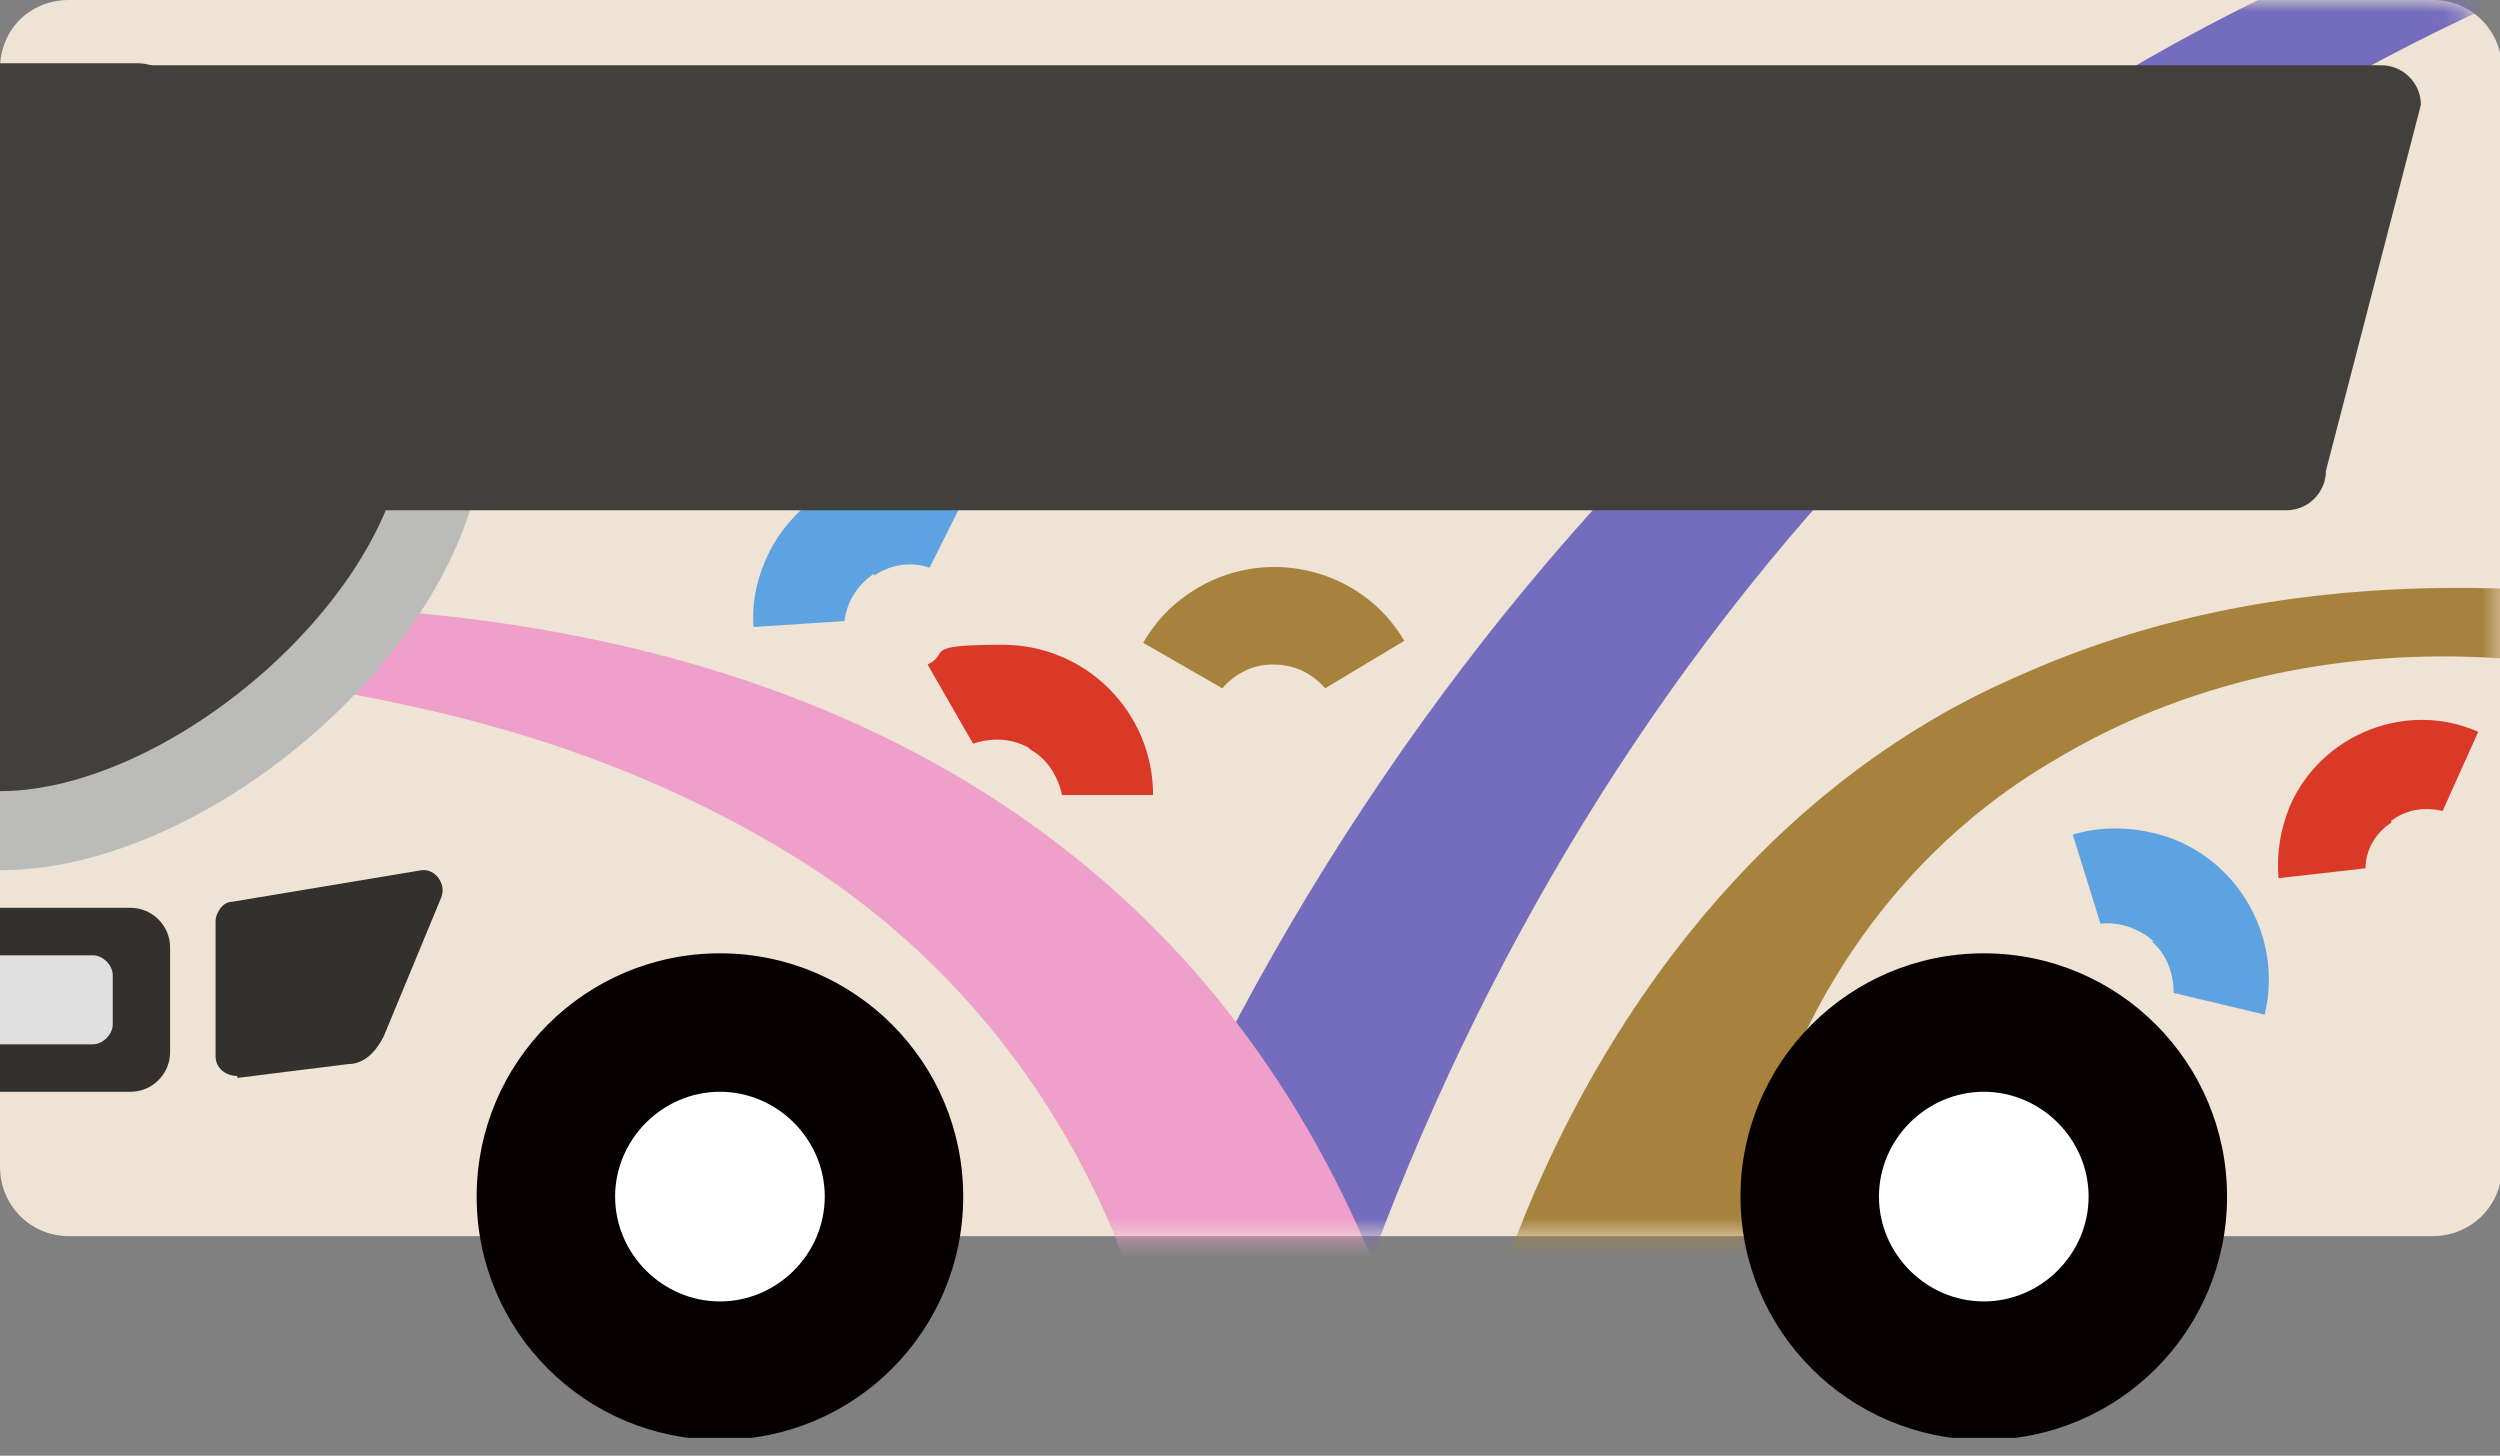 <?xml version="1.0" encoding="UTF-8"?>
<svg id="_レイヤー_1" data-name="レイヤー_1" xmlns="http://www.w3.org/2000/svg" xmlns:xlink="http://www.w3.org/1999/xlink" version="1.1" viewBox="0 0 126.4 73.6">
  <rect x="0" y="0" width="126.4" height="73.6" fill="#808080" stroke="none"/>
  <!-- Generator: Adobe Illustrator 29.1.0, SVG Export Plug-In . SVG Version: 2.1.0 Build 142)  -->
  <defs>
    <style>
      .st0, .st1 {
        fill: none;
      }

      .st2 {
        mask: url(#mask);
      }

      .st1 {
        stroke: #bbbcb9;
        stroke-miterlimit: 10;
        stroke-width: 4px;
      }

      .st3 {
        fill: #e0e0e0;
      }

      .st4 {
        fill: #33312d;
      }

      .st5 {
        fill: #a6823c;
      }

      .st6 {
        fill: #746cbc;
      }

      .st7 {
        fill: #db3928;
      }

      .st8 {
        fill: #070000;
      }

      .st9 {
        fill: #fff;
      }

      .st10 {
        fill: #42403c;
      }

      .st11 {
        fill: #5da3e2;
      }

      .st12 {
        fill: #efa0ca;
      }

      .st13 {
        fill: #eee3d5;
      }

      .st14 {
        clip-path: url(#clippath);
      }
    </style>
    <clipPath id="clippath">
      <rect class="st0" y="-6.9" width="143.1" height="79.6"/>
    </clipPath>
    <mask id="mask" x="0" y="-6.9" width="143.1" height="77.8" maskUnits="userSpaceOnUse">
      <g id="mask0_2246_7432">
        <path class="st9" d="M122.9,0H3.5C1.5,0,0,1.5,0,3.5v55.5c0,1.9,1.5,3.5,3.5,3.5h119.5c1.9,0,3.5-1.5,3.5-3.5V3.5c0-1.9-1.5-3.5-3.5-3.5Z"/>
      </g>
    </mask>
  </defs>
  <g class="st14">
    <g>
      <path class="st13" d="M122.9,0H3.5C1.5,0,0,1.5,0,3.5v55.5c0,1.9,1.5,3.5,3.5,3.5h119.5c1.9,0,3.5-1.5,3.5-3.5V3.5c0-1.9-1.5-3.5-3.5-3.5Z"/>
      <g class="st2">
        <g>
          <path class="st6" d="M133.8-2.9c-16.4,5.9-31.1,15.9-42.4,29-11.3,13-19.5,28.5-24.5,44.8l-11.3-4C68.6,32.5,96.4,2.7,132.5-6.9l1.2,4h0Z"/>
          <path class="st12" d="M4.6,30.9c27.4-2,54.1,6,65.1,33.6l-11.4,3.8c-2.8-10.9-9.6-20.2-19.5-25.8-5-2.9-10.5-5-16.3-6.4-5.8-1.4-11.8-2.2-17.9-2.7v-2.6Z"/>
          <path class="st5" d="M141.4,37.1c-11.6-5.4-26.2-5.4-37.3,1.2-11,6.3-16.9,18.7-16.3,31.1l-12.8-2c4.2-14.1,13.4-27.3,27-33.2,13.1-5.9,27.5-5.2,41.1-2.3l-1.7,5.3h0Z"/>
        </g>
      </g>
      <path class="st4" d="M0,45.9h6.6c1.1,0,2,.9,2,2v5.3c0,1.1-.9,2-2,2H0v-9.3Z"/>
      <path class="st10" d="M0,3.2h7c1.1,0,2,.9,2,2v22.6c0,1.1-.9,2-2,2H0V3.2Z"/>
      <path class="st3" d="M0,48.3h4.7c.5,0,1,.5,1,1v2.5c0,.5-.5,1-1,1H0v-4.5Z"/>
      <path class="st9" d="M36.4,69.2c-4.8,0-8.8-3.9-8.8-8.8s3.9-8.8,8.8-8.8,8.8,3.9,8.8,8.8-3.9,8.8-8.8,8.8Z"/>
      <path class="st8" d="M36.4,55.2c2.9,0,5.3,2.4,5.3,5.3s-2.4,5.3-5.3,5.3-5.3-2.4-5.3-5.3,2.4-5.3,5.3-5.3ZM36.4,48.2c-6.8,0-12.3,5.5-12.3,12.3s5.5,12.3,12.3,12.3,12.3-5.5,12.3-12.3-5.5-12.3-12.3-12.3Z"/>
      <path class="st9" d="M100.3,69.2c-4.8,0-8.8-3.9-8.8-8.8s3.9-8.8,8.8-8.8,8.8,3.9,8.8,8.8-3.9,8.8-8.8,8.8Z"/>
      <path class="st8" d="M100.3,55.2c2.9,0,5.3,2.4,5.3,5.3s-2.4,5.3-5.3,5.3-5.3-2.4-5.3-5.3,2.4-5.3,5.3-5.3ZM100.3,48.2c-6.8,0-12.3,5.5-12.3,12.3s5.5,12.3,12.3,12.3,12.3-5.5,12.3-12.3-5.5-12.3-12.3-12.3Z"/>
      <path class="st11" d="M44.2,29.1c.9-.6,1.9-.7,2.8-.4l2.1-4.2c-3.7-1.9-8.3-.3-10.2,3.4-.6,1.2-.9,2.5-.8,3.8l4.6-.3c.1-.9.6-1.8,1.5-2.4Z"/>
      <path class="st11" d="M108.8,47.6c.8.7,1.1,1.7,1.1,2.6l4.6,1.1c1-4.1-1.6-8.3-5.7-9.2-1.3-.3-2.7-.3-4,.1l1.4,4.5c.9-.1,1.9.2,2.7.9h0Z"/>
      <path class="st7" d="M52.1,37.9c.9.5,1.4,1.4,1.6,2.3h4.6c0-4.2-3.4-7.6-7.6-7.6s-2.6.4-3.8,1l2.3,4c.9-.3,1.9-.3,2.8.2Z"/>
      <path class="st5" d="M64.4,33.6c1,0,1.9.4,2.6,1.2l4-2.4c-2.1-3.6-6.8-4.8-10.4-2.7-1.2.7-2.1,1.6-2.8,2.8l4,2.3c.6-.7,1.5-1.2,2.5-1.2h0Z"/>
      <path class="st7" d="M120.9,41.5c.8-.6,1.7-.7,2.6-.5l1.8-4c-3.6-1.6-7.9.1-9.5,3.7-.5,1.2-.7,2.4-.6,3.7l4.4-.5c0-.9.5-1.8,1.3-2.3Z"/>
      <path class="st10" d="M22.5,21.3C22.5,30.9,9.8,42,0,42v-21.3l22.4.7h0Z"/>
      <path class="st4" d="M12,54.5l5.6-.7c.8,0,1.4-.6,1.8-1.4l2.9-7c.3-.7-.3-1.5-1-1.4l-9.6,1.6c-.4,0-.8.5-.8,1v6.8c0,.6.5,1,1.1,1h0Z"/>
      <path class="st1" d="M22.5,21.3C22.5,30.9,9.8,42,0,42"/>
      <path class="st10" d="M115.6,25.8H5.7c-1.1,0-2-.9-2-2V5.3c0-1.1.9-2,2-2h114.7c1.1,0,2,.9,2,2l-4.8,18.5c0,1.1-.9,2-2,2Z"/>
    </g>
  </g>
</svg>
